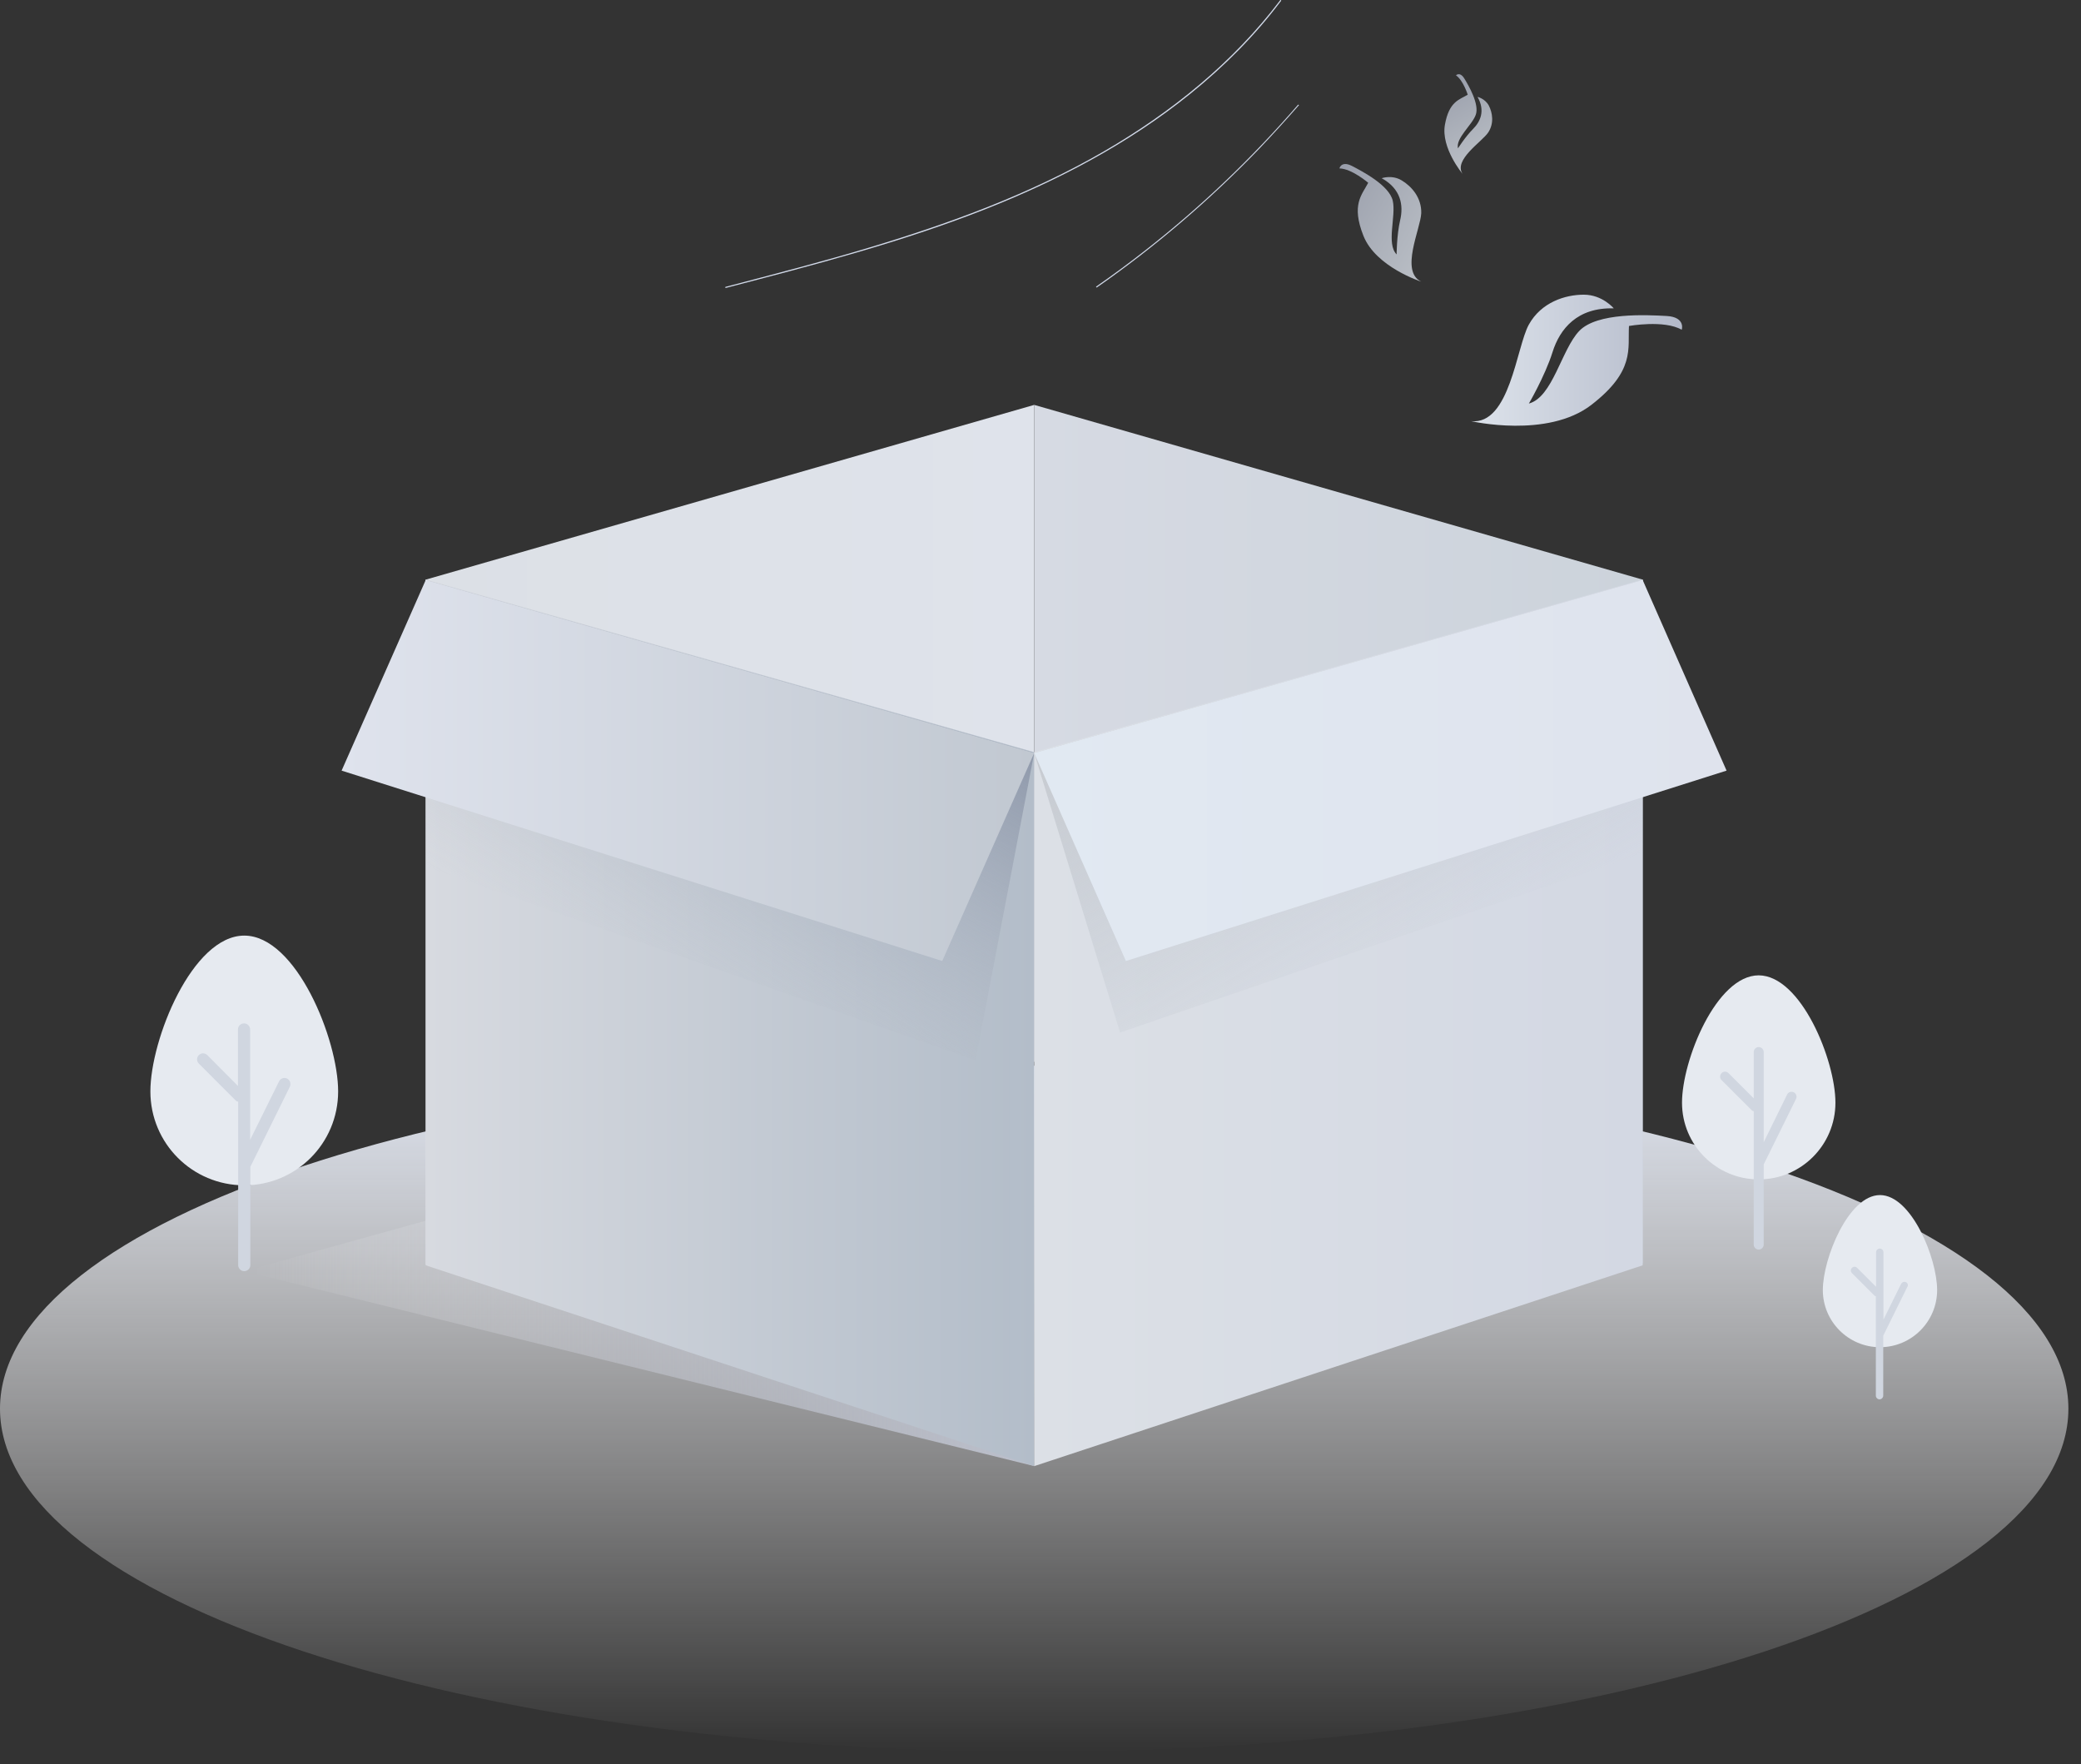 <svg width="151" height="128" viewBox="0 0 151 128" fill="none" xmlns="http://www.w3.org/2000/svg">
<rect x="0" y="0" width="151" height="128" fill="#333333" stroke="none"/>
<path d="M75.043 127.092C116.488 127.092 150.085 115.951 150.085 102.209C150.085 88.467 116.488 77.326 75.043 77.326C33.598 77.326 0 88.467 0 102.209C0 115.951 33.598 127.092 75.043 127.092Z" fill="url(#paint0_linear_5967_473)"/>
<path d="M24.536 79.189C24.536 82.958 21.493 86.001 17.724 86.001C13.955 86.001 10.912 82.958 10.912 79.189C10.912 75.42 13.955 67.883 17.724 67.883C21.493 67.883 24.536 75.42 24.536 79.189Z" fill="#E6EAF0"/>
<path d="M20.83 78.257C20.609 78.147 20.357 78.241 20.247 78.462L18.149 82.704V74.694C18.149 74.457 17.96 74.252 17.708 74.252C17.471 74.252 17.266 74.441 17.266 74.694V78.793L15.043 76.554C14.87 76.381 14.601 76.381 14.428 76.554C14.255 76.728 14.255 76.996 14.428 77.169L17.124 79.866C17.172 79.913 17.219 79.913 17.282 79.929V91.787C17.282 92.023 17.471 92.228 17.724 92.228C17.96 92.228 18.165 92.039 18.165 91.787V84.659L21.035 78.841C21.13 78.62 21.051 78.368 20.83 78.257Z" fill="#D0D6E0"/>
<path d="M133.181 80.006C133.181 83.081 130.69 85.572 127.615 85.572C124.54 85.572 122.049 83.081 122.049 80.006C122.049 76.931 124.54 70.766 127.615 70.766C130.69 70.781 133.181 76.931 133.181 80.006Z" fill="#E6EAF0"/>
<path d="M130.153 79.249C129.98 79.17 129.759 79.233 129.68 79.406L127.977 82.875V76.331C127.977 76.142 127.819 75.969 127.614 75.969C127.425 75.969 127.252 76.126 127.252 76.331V79.69L125.423 77.861C125.281 77.719 125.06 77.719 124.918 77.861C124.776 78.003 124.776 78.224 124.918 78.366L127.126 80.573C127.157 80.605 127.204 80.605 127.252 80.621V90.302C127.252 90.492 127.409 90.665 127.614 90.665C127.804 90.665 127.977 90.507 127.977 90.302V84.484L130.327 79.722C130.405 79.564 130.342 79.343 130.153 79.249Z" fill="#D0D6E0"/>
<path d="M140.561 93.6C140.561 95.886 138.7 97.747 136.414 97.747C134.127 97.747 132.267 95.886 132.267 93.6C132.267 91.313 134.127 86.709 136.414 86.709C138.7 86.709 140.561 91.298 140.561 93.6Z" fill="#E6EAF0"/>
<path d="M138.306 93.032C138.18 92.969 138.022 93.016 137.943 93.158L136.666 95.744V90.856C136.666 90.714 136.54 90.588 136.398 90.588C136.256 90.588 136.13 90.714 136.13 90.856V93.363L134.758 91.991C134.648 91.881 134.49 91.881 134.38 91.991C134.269 92.102 134.269 92.259 134.38 92.37L136.02 94.01C136.051 94.041 136.083 94.041 136.114 94.041V101.263C136.114 101.405 136.24 101.531 136.382 101.531C136.524 101.531 136.65 101.405 136.65 101.263V96.911L138.401 93.363C138.479 93.253 138.432 93.095 138.306 93.032Z" fill="#D0D6E0"/>
<path d="M75.042 106.373L17.724 92.229L41.676 85.574L75.042 106.373Z" fill="url(#paint1_linear_5967_473)"/>
<path d="M75.043 29.377L30.891 42.055V91.742L75.043 77.03V29.377Z" fill="url(#paint2_linear_5967_473)"/>
<path d="M30.891 42.039L75.043 54.575V106.375L30.891 91.805V42.039Z" fill="url(#paint3_linear_5967_473)"/>
<path d="M30.891 42.084L75.043 54.636L70.785 76.933L30.891 62.867V42.084Z" fill="url(#paint4_linear_5967_473)"/>
<path d="M30.89 42.084L75.041 54.636L68.371 69.726L24.787 55.913L30.89 42.084Z" fill="url(#paint5_linear_5967_473)"/>
<path d="M75.043 29.377L119.195 42.055V91.663L75.043 77.03V29.377Z" fill="url(#paint6_linear_5967_473)"/>
<path d="M119.195 42.039L75.043 54.575V106.375L119.195 91.805V42.039Z" fill="url(#paint7_linear_5967_473)"/>
<path d="M119.195 42.084L75.043 54.636L81.272 74.914L119.195 61.921V42.084Z" fill="url(#paint8_linear_5967_473)"/>
<path d="M119.195 42.084L75.043 54.636L81.697 69.726L125.282 55.913L119.195 42.084Z" fill="url(#paint9_linear_5967_473)"/>
<path d="M92.894 0.013C89.472 4.538 84.994 8.149 80.09 10.988C74.776 14.062 68.973 16.191 63.091 17.957C59.638 18.998 56.137 19.897 52.653 20.811C52.605 20.827 52.621 20.906 52.668 20.89C58.976 19.25 65.299 17.61 71.37 15.229C76.715 13.132 81.872 10.436 86.366 6.809C88.826 4.822 91.065 2.583 92.957 0.06C92.989 0.013 92.925 -0.019 92.894 0.013Z" fill="#D3DBEB"/>
<path d="M94.186 7.602C90.859 11.45 87.185 14.966 83.18 18.104C81.997 19.035 80.799 19.918 79.553 20.785C79.505 20.817 79.553 20.88 79.6 20.848C83.81 17.915 87.721 14.572 91.285 10.882C92.294 9.826 93.272 8.754 94.233 7.65C94.281 7.634 94.218 7.571 94.186 7.602Z" fill="#D3DBEB"/>
<path d="M106.753 30.558C106.753 30.558 112.288 31.835 115.473 29.375C118.658 26.916 118.106 25.291 118.201 23.651C118.201 23.651 120.74 23.194 122.017 23.92C122.017 24.014 122.38 23.005 120.929 22.926C119.478 22.847 115.883 22.658 114.59 24.014C113.297 25.37 112.666 28.824 110.932 29.281C110.837 29.47 112.114 27.278 112.65 25.559C113.187 23.841 114.464 22.295 117.097 22.374C117.097 22.374 116.277 21.381 114.921 21.381C113.565 21.381 111.83 21.933 110.932 23.557C110.033 25.181 109.56 30.842 106.753 30.558Z" fill="url(#paint10_linear_5967_473)"/>
<path opacity="0.8" d="M103.127 20.435C103.127 20.435 99.831 19.379 98.932 17.108C98.033 14.838 98.822 14.144 99.279 13.261C99.279 13.261 98.081 12.236 97.198 12.22C97.166 12.267 97.292 11.636 98.081 12.031C98.869 12.441 100.809 13.45 101.061 14.569C101.313 15.689 100.572 17.692 101.345 18.464C101.329 18.59 101.345 17.045 101.597 15.973C101.849 14.9 101.66 13.702 100.257 12.93C100.257 12.93 100.998 12.661 101.707 13.087C102.417 13.513 103.158 14.333 103.127 15.468C103.079 16.604 101.566 19.694 103.127 20.435Z" fill="url(#paint11_linear_5967_473)"/>
<path opacity="0.8" d="M106.123 12.613C106.123 12.613 104.546 10.736 104.845 9.049C105.145 7.362 105.886 7.236 106.501 6.873C106.501 6.873 106.17 5.817 105.65 5.47C105.618 5.485 105.918 5.154 106.249 5.69C106.58 6.226 107.353 7.567 107.085 8.324C106.817 9.081 105.618 10.011 105.792 10.768C105.744 10.831 106.328 9.916 106.88 9.364C107.432 8.813 107.778 8.024 107.211 7.031C107.211 7.031 107.747 7.141 108.031 7.661C108.299 8.182 108.425 8.954 107.983 9.617C107.526 10.295 105.46 11.588 106.123 12.613Z" fill="url(#paint12_linear_5967_473)"/>
<defs>
<linearGradient id="paint0_linear_5967_473" x1="75.039" y1="77.316" x2="75.039" y2="127.098" gradientUnits="userSpaceOnUse">
<stop stop-color="#DEE3F0"/>
<stop offset="0.04" stop-color="#E1E6F1" stop-opacity="0.96"/>
<stop offset="0.316" stop-color="#F2F4F9" stop-opacity="0.684"/>
<stop offset="0.62" stop-color="#FCFCFE" stop-opacity="0.38"/>
<stop offset="1" stop-color="white" stop-opacity="0"/>
</linearGradient>
<linearGradient id="paint1_linear_5967_473" x1="75.039" y1="95.975" x2="17.718" y2="95.975" gradientUnits="userSpaceOnUse">
<stop stop-color="#BCC0CC"/>
<stop offset="0.294" stop-color="#BFC3CE" stop-opacity="0.703"/>
<stop offset="0.514" stop-color="#C9CCD6" stop-opacity="0.48"/>
<stop offset="0.71" stop-color="#D9DBE2" stop-opacity="0.282"/>
<stop offset="0.891" stop-color="#EFF0F3" stop-opacity="0.099"/>
<stop offset="0.989" stop-color="white" stop-opacity="0"/>
</linearGradient>
<linearGradient id="paint2_linear_5967_473" x1="30.89" y1="60.566" x2="75.039" y2="60.566" gradientUnits="userSpaceOnUse">
<stop stop-color="#DCE0E6"/>
<stop offset="1" stop-color="#DFE3EB"/>
</linearGradient>
<linearGradient id="paint3_linear_5967_473" x1="75.039" y1="74.204" x2="30.89" y2="74.204" gradientUnits="userSpaceOnUse">
<stop stop-color="#B3BDC9"/>
<stop offset="1" stop-color="#D7DAE0"/>
</linearGradient>
<linearGradient id="paint4_linear_5967_473" x1="44.395" y1="70.67" x2="59.002" y2="45.37" gradientUnits="userSpaceOnUse">
<stop stop-color="#C1C8D1" stop-opacity="0"/>
<stop offset="1" stop-color="#8F99AB"/>
</linearGradient>
<linearGradient id="paint5_linear_5967_473" x1="75.038" y1="55.909" x2="24.795" y2="55.909" gradientUnits="userSpaceOnUse">
<stop stop-color="#C1C8D1"/>
<stop offset="1" stop-color="#DFE3ED"/>
</linearGradient>
<linearGradient id="paint6_linear_5967_473" x1="119.188" y1="60.52" x2="75.04" y2="60.52" gradientUnits="userSpaceOnUse">
<stop stop-color="#CCD3DB"/>
<stop offset="1" stop-color="#D6DAE3"/>
</linearGradient>
<linearGradient id="paint7_linear_5967_473" x1="75.04" y1="74.204" x2="119.188" y2="74.204" gradientUnits="userSpaceOnUse">
<stop stop-color="#DCE0E6"/>
<stop offset="1" stop-color="#D3D8E3"/>
</linearGradient>
<linearGradient id="paint8_linear_5967_473" x1="106.449" y1="69.274" x2="92.256" y2="44.69" gradientUnits="userSpaceOnUse">
<stop stop-color="#C1C8D1" stop-opacity="0"/>
<stop offset="1" stop-color="#C7CBD1"/>
</linearGradient>
<linearGradient id="paint9_linear_5967_473" x1="75.04" y1="55.909" x2="125.283" y2="55.909" gradientUnits="userSpaceOnUse">
<stop stop-color="#E1E9F2"/>
<stop offset="1" stop-color="#DFE3ED"/>
</linearGradient>
<linearGradient id="paint10_linear_5967_473" x1="106.751" y1="26.143" x2="122.053" y2="26.143" gradientUnits="userSpaceOnUse">
<stop stop-color="#DDE3EB"/>
<stop offset="1" stop-color="#B3B9C9"/>
</linearGradient>
<linearGradient id="paint11_linear_5967_473" x1="104.507" y1="18.103" x2="96.495" y2="13.351" gradientUnits="userSpaceOnUse">
<stop stop-color="#DDE3EB"/>
<stop offset="1" stop-color="#B3B9C9"/>
</linearGradient>
<linearGradient id="paint12_linear_5967_473" x1="107.816" y1="11.733" x2="104.795" y2="5.877" gradientUnits="userSpaceOnUse">
<stop stop-color="#DDE3EB"/>
<stop offset="1" stop-color="#B3B9C9"/>
</linearGradient>
</defs>
</svg>
